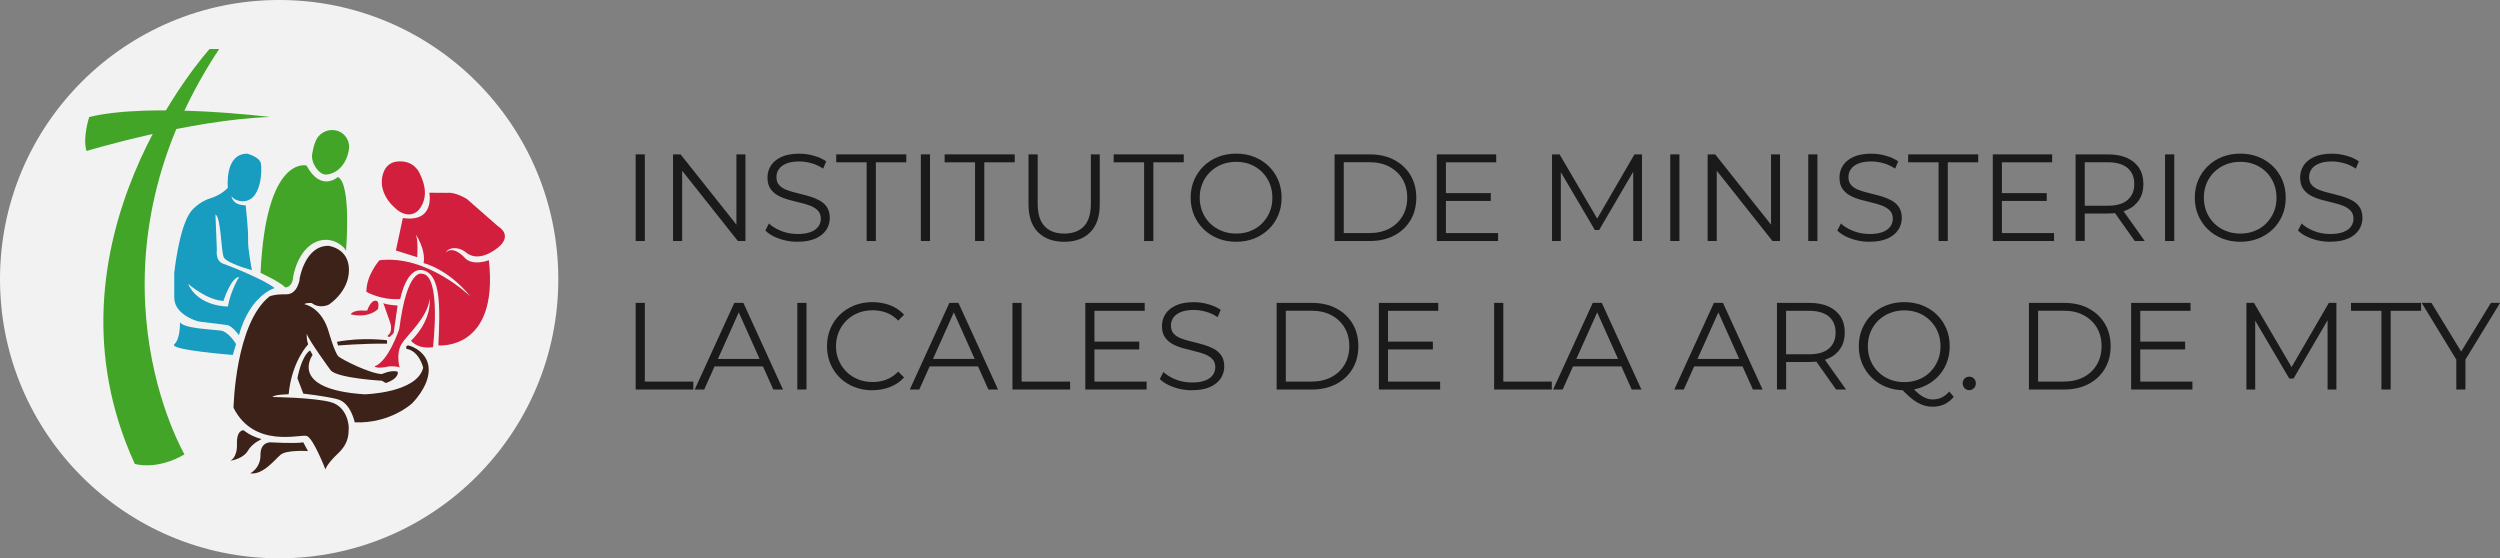 <svg xmlns="http://www.w3.org/2000/svg" id="Capa_1" viewBox="0 0 463.46 103.49"><rect x="0" y="0" width="463.46" height="103.49" fill="#808080" stroke="none"/><defs><style>      .st0 {        fill: #42a527;      }      .st1 {        fill: #d11f3d;      }      .st2 {        fill: #f2f2f2;      }      .st3 {        fill: #3c2219;      }      .st4 {        fill: #189cc0;      }      .st5 {        fill: #1a1a1a;      }    </style></defs><g><path class="st5" d="M117.84,44.68v-16.06h1.7v16.06h-1.7Z"></path><path class="st5" d="M124.77,44.68v-16.06h1.4l11.08,13.95h-.73v-13.95h1.67v16.06h-1.4l-11.06-13.95h.73v13.95h-1.7Z"></path><path class="st5" d="M147.85,44.82c-1.19,0-2.34-.19-3.43-.58s-1.94-.89-2.54-1.5l.67-1.31c.57.55,1.33,1.01,2.28,1.39.96.38,1.96.56,3.02.56s1.83-.13,2.47-.38,1.1-.59,1.4-1.02c.3-.43.45-.9.45-1.42,0-.63-.18-1.13-.54-1.51-.36-.38-.83-.68-1.41-.91-.58-.22-1.22-.42-1.93-.58s-1.41-.35-2.11-.54c-.7-.19-1.35-.45-1.94-.77s-1.06-.75-1.42-1.27c-.36-.53-.54-1.22-.54-2.08,0-.79.21-1.53.63-2.19.42-.67,1.07-1.2,1.94-1.61.87-.4,1.99-.61,3.35-.61.9,0,1.8.13,2.68.38s1.65.6,2.29,1.04l-.57,1.35c-.69-.46-1.42-.8-2.19-1.01-.77-.21-1.52-.32-2.24-.32-.96,0-1.76.13-2.39.39-.63.26-1.09.61-1.39,1.04-.3.44-.45.93-.45,1.48,0,.63.18,1.13.54,1.51s.83.68,1.42.89c.59.21,1.23.41,1.94.57.7.17,1.4.35,2.1.55.7.2,1.34.46,1.93.77.59.31,1.06.73,1.42,1.25.36.52.54,1.2.54,2.04,0,.78-.21,1.5-.64,2.17-.43.67-1.08,1.2-1.96,1.61-.88.41-2.01.61-3.38.61Z"></path><path class="st5" d="M160.66,44.68v-14.59h-5.64v-1.47h12.99v1.47h-5.64v14.59h-1.7Z"></path><path class="st5" d="M170.71,44.68v-16.06h1.7v16.06h-1.7Z"></path><path class="st5" d="M180.76,44.68v-14.59h-5.64v-1.47h12.99v1.47h-5.64v14.59h-1.7Z"></path><path class="st5" d="M197.28,44.82c-2.05,0-3.66-.59-4.84-1.77s-1.77-2.92-1.77-5.23v-9.2h1.7v9.13c0,1.9.43,3.3,1.29,4.2.86.9,2.06,1.35,3.63,1.35s2.79-.45,3.65-1.35c.86-.9,1.29-2.3,1.29-4.2v-9.13h1.65v9.2c0,2.31-.58,4.05-1.76,5.23-1.17,1.18-2.78,1.77-4.83,1.77Z"></path><path class="st5" d="M212.1,44.68v-14.59h-5.64v-1.47h12.99v1.47h-5.64v14.59h-1.7Z"></path><path class="st5" d="M229.17,44.82c-1.21,0-2.33-.2-3.36-.61-1.03-.41-1.93-.98-2.68-1.72-.76-.74-1.35-1.61-1.77-2.59-.42-.99-.63-2.07-.63-3.25s.21-2.26.63-3.25c.42-.99,1.01-1.85,1.77-2.59.76-.74,1.65-1.32,2.67-1.72,1.02-.4,2.15-.61,3.37-.61s2.33.2,3.35.61c1.02.41,1.92.98,2.67,1.71.76.73,1.35,1.6,1.77,2.59.42.99.63,2.08.63,3.26s-.21,2.26-.63,3.26c-.42.99-1.01,1.86-1.77,2.59-.76.73-1.65,1.3-2.67,1.71s-2.14.61-3.35.61ZM229.17,43.3c.96,0,1.85-.16,2.67-.49.82-.33,1.53-.79,2.13-1.4s1.07-1.31,1.41-2.11c.34-.8.5-1.69.5-2.65s-.17-1.85-.5-2.65c-.34-.8-.81-1.51-1.41-2.11-.6-.6-1.32-1.07-2.13-1.4s-1.71-.49-2.67-.49-1.86.16-2.68.49c-.83.33-1.54.8-2.16,1.4-.61.6-1.09,1.31-1.42,2.11-.34.8-.5,1.69-.5,2.65s.17,1.83.5,2.64c.34.81.81,1.52,1.42,2.12.61.6,1.33,1.07,2.16,1.4.83.33,1.72.49,2.68.49Z"></path><path class="st5" d="M247.41,44.68v-16.06h6.54c1.71,0,3.22.34,4.51,1.02,1.29.68,2.3,1.63,3.02,2.83.72,1.21,1.08,2.6,1.08,4.18s-.36,2.97-1.08,4.18c-.72,1.21-1.72,2.15-3.02,2.83-1.29.68-2.79,1.02-4.51,1.02h-6.54ZM249.11,43.21h4.75c1.42,0,2.66-.28,3.71-.84,1.05-.56,1.86-1.33,2.44-2.32.58-.99.87-2.12.87-3.41s-.29-2.44-.87-3.42c-.58-.98-1.4-1.75-2.44-2.31s-2.28-.84-3.71-.84h-4.75v13.12Z"></path><path class="st5" d="M268.06,43.21h9.66v1.47h-11.36v-16.06h11.01v1.47h-9.32v13.12ZM267.88,35.8h8.49v1.45h-8.49v-1.45Z"></path><path class="st5" d="M287.72,44.68v-16.06h1.4l7.34,12.53h-.73l7.27-12.53h1.4v16.06h-1.63v-13.51h.39l-6.7,11.47h-.8l-6.75-11.47h.44v13.51h-1.63Z"></path><path class="st5" d="M309.64,44.68v-16.06h1.7v16.06h-1.7Z"></path><path class="st5" d="M316.57,44.68v-16.06h1.4l11.08,13.95h-.73v-13.95h1.67v16.06h-1.4l-11.06-13.95h.73v13.95h-1.7Z"></path><path class="st5" d="M335.22,44.68v-16.06h1.7v16.06h-1.7Z"></path><path class="st5" d="M346.58,44.82c-1.19,0-2.34-.19-3.43-.58s-1.94-.89-2.54-1.5l.67-1.31c.57.55,1.33,1.01,2.28,1.39.96.38,1.96.56,3.02.56s1.83-.13,2.47-.38,1.1-.59,1.4-1.02c.3-.43.45-.9.45-1.42,0-.63-.18-1.13-.54-1.51-.36-.38-.83-.68-1.41-.91-.58-.22-1.22-.42-1.93-.58-.7-.17-1.41-.35-2.11-.54-.7-.19-1.35-.45-1.94-.77s-1.06-.75-1.42-1.27-.54-1.22-.54-2.08c0-.79.21-1.53.63-2.19.42-.67,1.07-1.2,1.94-1.61.87-.4,1.99-.61,3.35-.61.9,0,1.8.13,2.68.38.89.25,1.65.6,2.29,1.04l-.57,1.35c-.69-.46-1.42-.8-2.19-1.01-.77-.21-1.52-.32-2.24-.32-.96,0-1.76.13-2.39.39-.63.26-1.09.61-1.39,1.04-.3.44-.45.93-.45,1.48,0,.63.18,1.13.54,1.51s.83.68,1.42.89c.59.21,1.24.41,1.94.57.7.17,1.4.35,2.1.55.7.2,1.34.46,1.93.77.59.31,1.06.73,1.42,1.25.36.52.54,1.2.54,2.04,0,.78-.21,1.5-.64,2.17-.43.67-1.08,1.2-1.96,1.61s-2.01.61-3.38.61Z"></path><path class="st5" d="M359.38,44.68v-14.59h-5.64v-1.47h12.99v1.47h-5.64v14.59h-1.7Z"></path><path class="st5" d="M371.13,43.21h9.66v1.47h-11.36v-16.06h11.01v1.47h-9.32v13.12ZM370.94,35.8h8.49v1.45h-8.49v-1.45Z"></path><path class="st5" d="M384.78,44.68v-16.06h6.01c1.36,0,2.53.22,3.51.65.98.44,1.73,1.06,2.26,1.88.53.82.79,1.81.79,2.97s-.26,2.11-.79,2.93c-.53.82-1.28,1.45-2.26,1.88-.98.44-2.15.65-3.51.65h-5.07l.76-.78v5.87h-1.7ZM386.48,38.94l-.76-.8h5.03c1.61,0,2.83-.35,3.66-1.06s1.25-1.69,1.25-2.96-.42-2.28-1.25-2.98-2.05-1.06-3.66-1.06h-5.03l.76-.8v9.66ZM395.75,44.68l-4.13-5.83h1.83l4.15,5.83h-1.86Z"></path><path class="st5" d="M401.37,44.68v-16.06h1.7v16.06h-1.7Z"></path><path class="st5" d="M415.32,44.82c-1.21,0-2.33-.2-3.36-.61-1.03-.41-1.93-.98-2.68-1.72-.76-.74-1.35-1.61-1.77-2.59-.42-.99-.63-2.07-.63-3.25s.21-2.26.63-3.25c.42-.99,1.01-1.85,1.77-2.59.76-.74,1.65-1.32,2.67-1.72,1.02-.4,2.15-.61,3.37-.61s2.33.2,3.35.61c1.02.41,1.92.98,2.67,1.71s1.35,1.6,1.77,2.59c.42.99.63,2.08.63,3.26s-.21,2.26-.63,3.26c-.42.99-1.01,1.86-1.77,2.59s-1.65,1.3-2.67,1.71c-1.03.41-2.14.61-3.35.61ZM415.32,43.3c.96,0,1.86-.16,2.67-.49.82-.33,1.53-.79,2.13-1.4.6-.6,1.07-1.31,1.41-2.11.34-.8.5-1.69.5-2.65s-.17-1.85-.5-2.65c-.34-.8-.81-1.51-1.41-2.11-.6-.6-1.32-1.07-2.13-1.4s-1.71-.49-2.67-.49-1.86.16-2.68.49c-.83.33-1.54.8-2.16,1.4-.61.6-1.09,1.31-1.42,2.11-.34.8-.5,1.69-.5,2.65s.17,1.83.5,2.64c.34.81.81,1.52,1.42,2.12.61.6,1.33,1.07,2.16,1.4.83.33,1.72.49,2.68.49Z"></path><path class="st5" d="M431.98,44.82c-1.19,0-2.34-.19-3.43-.58s-1.94-.89-2.54-1.5l.67-1.31c.57.55,1.33,1.01,2.28,1.39.96.38,1.96.56,3.02.56s1.83-.13,2.47-.38,1.1-.59,1.4-1.02.45-.9.45-1.42c0-.63-.18-1.13-.54-1.51-.36-.38-.83-.68-1.41-.91s-1.22-.42-1.93-.58c-.7-.17-1.41-.35-2.11-.54-.7-.19-1.35-.45-1.94-.77s-1.06-.75-1.42-1.27c-.36-.53-.54-1.22-.54-2.08,0-.79.21-1.53.63-2.19.42-.67,1.07-1.2,1.94-1.61.87-.4,1.99-.61,3.35-.61.9,0,1.8.13,2.68.38.89.25,1.65.6,2.29,1.04l-.57,1.35c-.69-.46-1.42-.8-2.19-1.01-.77-.21-1.52-.32-2.24-.32-.96,0-1.76.13-2.39.39-.63.26-1.09.61-1.39,1.04-.3.44-.45.93-.45,1.48,0,.63.18,1.13.54,1.51s.83.68,1.42.89c.59.21,1.23.41,1.94.57.7.17,1.4.35,2.1.55.7.2,1.34.46,1.93.77.59.31,1.06.73,1.42,1.25.36.52.54,1.2.54,2.04,0,.78-.21,1.5-.64,2.17-.43.67-1.08,1.2-1.96,1.61-.88.41-2.01.61-3.38.61Z"></path><path class="st5" d="M117.84,72.21v-16.06h1.7v14.59h8.99v1.47h-10.69Z"></path><path class="st5" d="M128.79,72.21l7.34-16.06h1.68l7.34,16.06h-1.79l-6.75-15.07h.69l-6.75,15.07h-1.77ZM131.68,67.92l.5-1.38h9.34l.5,1.38h-10.35Z"></path><path class="st5" d="M147.81,72.21v-16.06h1.7v16.06h-1.7Z"></path><path class="st5" d="M161.71,72.35c-1.21,0-2.33-.2-3.35-.61-1.03-.41-1.91-.98-2.66-1.71-.75-.73-1.33-1.6-1.76-2.59-.42-.99-.63-2.08-.63-3.26s.21-2.26.63-3.26c.42-.99,1.01-1.86,1.77-2.59s1.65-1.3,2.67-1.71c1.02-.41,2.14-.61,3.35-.61s2.26.2,3.28.58c1.02.39,1.89.98,2.59,1.76l-1.08,1.08c-.66-.67-1.38-1.16-2.18-1.46-.8-.3-1.65-.45-2.57-.45-.96,0-1.86.16-2.68.49-.83.33-1.54.8-2.16,1.4-.61.6-1.09,1.31-1.43,2.11s-.52,1.69-.52,2.65.17,1.85.52,2.65c.34.8.82,1.51,1.43,2.11.61.6,1.33,1.07,2.16,1.4.83.33,1.72.49,2.68.49s1.77-.15,2.57-.46c.8-.31,1.52-.8,2.18-1.47l1.08,1.08c-.7.78-1.57,1.37-2.59,1.77-1.02.4-2.13.6-3.3.6Z"></path><path class="st5" d="M168.66,72.21l7.34-16.06h1.68l7.34,16.06h-1.79l-6.75-15.07h.69l-6.75,15.07h-1.77ZM171.56,67.92l.5-1.38h9.34l.5,1.38h-10.35Z"></path><path class="st5" d="M187.69,72.21v-16.06h1.7v14.59h8.99v1.47h-10.69Z"></path><path class="st5" d="M202.9,70.74h9.66v1.47h-11.36v-16.06h11.01v1.47h-9.32v13.12ZM202.71,63.33h8.49v1.45h-8.49v-1.45Z"></path><path class="st5" d="M220.98,72.35c-1.19,0-2.34-.19-3.43-.58-1.09-.39-1.94-.89-2.54-1.5l.67-1.31c.57.55,1.33,1.01,2.28,1.39.96.38,1.96.56,3.02.56s1.83-.13,2.47-.38c.63-.25,1.1-.59,1.4-1.02.3-.43.45-.9.45-1.42,0-.63-.18-1.13-.54-1.51-.36-.38-.83-.68-1.41-.91-.58-.22-1.22-.42-1.93-.58-.7-.17-1.41-.35-2.11-.54s-1.35-.45-1.94-.77-1.06-.75-1.42-1.27c-.36-.53-.54-1.22-.54-2.08,0-.79.21-1.53.63-2.19.42-.67,1.07-1.2,1.94-1.61.87-.41,1.99-.61,3.35-.61.9,0,1.8.13,2.68.38.89.25,1.65.6,2.29,1.04l-.57,1.35c-.69-.46-1.42-.79-2.19-1.01-.77-.21-1.52-.32-2.24-.32-.96,0-1.76.13-2.39.39-.63.26-1.09.61-1.39,1.04s-.45.93-.45,1.48c0,.63.18,1.13.54,1.51.36.38.83.68,1.42.89.59.21,1.23.41,1.94.57s1.4.35,2.1.55c.7.2,1.34.46,1.93.77s1.06.73,1.42,1.25c.36.52.54,1.2.54,2.04,0,.78-.21,1.5-.64,2.17s-1.08,1.2-1.96,1.61c-.88.41-2.01.61-3.38.61Z"></path><path class="st5" d="M236.67,72.21v-16.06h6.54c1.71,0,3.22.34,4.51,1.02,1.29.68,2.3,1.62,3.02,2.83.72,1.21,1.08,2.6,1.08,4.18s-.36,2.97-1.08,4.18c-.72,1.21-1.72,2.15-3.02,2.83-1.29.68-2.79,1.02-4.51,1.02h-6.54ZM238.37,70.74h4.75c1.42,0,2.66-.28,3.71-.84s1.86-1.33,2.44-2.32c.58-.99.87-2.12.87-3.41s-.29-2.44-.87-3.42c-.58-.98-1.4-1.75-2.44-2.31s-2.28-.84-3.71-.84h-4.75v13.12Z"></path><path class="st5" d="M257.32,70.74h9.66v1.47h-11.36v-16.06h11.01v1.47h-9.32v13.12ZM257.14,63.33h8.49v1.45h-8.49v-1.45Z"></path><path class="st5" d="M276.99,72.21v-16.06h1.7v14.59h8.99v1.47h-10.69Z"></path><path class="st5" d="M287.93,72.21l7.34-16.06h1.68l7.34,16.06h-1.79l-6.75-15.07h.69l-6.75,15.07h-1.77ZM290.82,67.92l.5-1.38h9.34l.5,1.38h-10.35Z"></path><path class="st5" d="M310.39,72.21l7.34-16.06h1.68l7.34,16.06h-1.79l-6.75-15.07h.69l-6.75,15.07h-1.77ZM313.29,67.92l.5-1.38h9.34l.5,1.38h-10.35Z"></path><path class="st5" d="M329.42,72.21v-16.06h6.01c1.36,0,2.53.22,3.51.65.98.44,1.73,1.06,2.26,1.88.53.82.79,1.81.79,2.97s-.26,2.11-.79,2.93c-.53.82-1.28,1.45-2.26,1.88-.98.44-2.15.65-3.51.65h-5.07l.76-.78v5.87h-1.7ZM331.11,66.48l-.76-.8h5.03c1.61,0,2.83-.35,3.66-1.06.83-.7,1.25-1.69,1.25-2.96s-.42-2.28-1.25-2.98c-.83-.7-2.05-1.06-3.66-1.06h-5.03l.76-.8v9.66ZM340.38,72.21l-4.13-5.83h1.83l4.15,5.83h-1.86Z"></path><path class="st5" d="M353.03,72.35c-1.21,0-2.33-.2-3.36-.61-1.03-.41-1.93-.98-2.68-1.72-.76-.74-1.35-1.61-1.77-2.59-.42-.99-.63-2.07-.63-3.25s.21-2.26.63-3.25,1.01-1.85,1.77-2.59c.76-.74,1.65-1.32,2.67-1.72,1.02-.41,2.15-.61,3.37-.61s2.33.2,3.35.61c1.02.41,1.92.97,2.67,1.71s1.35,1.6,1.77,2.59c.42,1,.63,2.08.63,3.26s-.21,2.26-.63,3.26c-.42,1-1.01,1.86-1.77,2.59s-1.65,1.3-2.67,1.71c-1.03.41-2.14.61-3.35.61ZM353.03,70.84c.96,0,1.86-.17,2.67-.49.82-.33,1.53-.79,2.13-1.4s1.07-1.31,1.41-2.12c.34-.81.5-1.69.5-2.64s-.17-1.85-.5-2.65c-.34-.8-.81-1.51-1.41-2.11-.6-.6-1.32-1.07-2.13-1.4s-1.71-.49-2.67-.49-1.86.16-2.68.49c-.83.33-1.54.8-2.16,1.4-.61.6-1.09,1.31-1.42,2.11-.34.8-.5,1.69-.5,2.65s.17,1.83.5,2.64c.34.81.81,1.52,1.42,2.12.61.6,1.33,1.07,2.16,1.4.83.33,1.72.49,2.68.49ZM358.28,75.4c-.49,0-.96-.06-1.42-.18s-.92-.32-1.39-.58c-.47-.27-.95-.62-1.43-1.04-.49-.43-1.02-.95-1.61-1.56l1.86-.46c.47.57.94,1.03,1.39,1.4s.9.64,1.33.81c.44.18.87.26,1.3.26,1.19,0,2.21-.49,3.05-1.47l.83.99c-1.01,1.22-2.31,1.83-3.9,1.83Z"></path><path class="st5" d="M365.07,72.33c-.34,0-.62-.12-.86-.37-.24-.25-.36-.54-.36-.9s.12-.67.36-.89c.24-.23.52-.34.86-.34s.62.11.86.34.36.53.36.89-.12.65-.36.9-.52.37-.86.37Z"></path><path class="st5" d="M376.13,72.21v-16.06h6.54c1.71,0,3.22.34,4.51,1.02,1.29.68,2.3,1.62,3.02,2.83.72,1.21,1.08,2.6,1.08,4.18s-.36,2.97-1.08,4.18c-.72,1.21-1.72,2.15-3.02,2.83-1.29.68-2.79,1.02-4.51,1.02h-6.54ZM377.83,70.74h4.75c1.42,0,2.66-.28,3.71-.84s1.86-1.33,2.44-2.32c.58-.99.87-2.12.87-3.41s-.29-2.44-.87-3.42c-.58-.98-1.4-1.75-2.44-2.31s-2.28-.84-3.71-.84h-4.75v13.12Z"></path><path class="st5" d="M396.78,70.74h9.66v1.47h-11.36v-16.06h11.01v1.47h-9.32v13.12ZM396.6,63.33h8.49v1.45h-8.49v-1.45Z"></path><path class="st5" d="M416.45,72.21v-16.06h1.4l7.34,12.53h-.73l7.27-12.53h1.4v16.06h-1.63v-13.51h.39l-6.7,11.47h-.8l-6.75-11.47h.44v13.51h-1.63Z"></path><path class="st5" d="M441.48,72.21v-14.59h-5.64v-1.47h12.99v1.47h-5.64v14.59h-1.7Z"></path><path class="st5" d="M455.36,72.21v-5.97l.39,1.06-6.81-11.15h1.81l5.99,9.8h-.96l5.99-9.8h1.7l-6.81,11.15.39-1.06v5.97h-1.67Z"></path></g><g><circle class="st2" cx="51.75" cy="51.75" r="51.75"></circle><g><path class="st0" d="M40.63,9.08h-1.77S6.2,45.02,24.99,86c0,0,4.04,1.26,9.21-1.77,0,0-20.3-34.68,6.43-75.15Z"></path><path class="st0" d="M16.54,21.69s-1.26,3.78-.5,6.3c0,0,19.17-5.8,34.05-6.3,0,0-22.19-2.77-33.54,0Z"></path><path class="st4" d="M41.47,48.93c-1.61-.52-1.27-2.5-1.27-2.65s-.26-6.5-.26-6.5c1.01.37,1.05,6.76,1.53,7.89s5.23,2.42,5.23,2.42c0,0-.78-3.96-.71-5.68.07-1.72-.45-6.35-.45-6.35-2.5,0-2.62-1.68-2.62-1.68.64.9,1.98.93,1.98.93,3.59.11,3.7-5.75,3.47-6.99s-2.54-1.83-2.54-1.83c-4.26,0-3.59,6.31-3.59,6.31,0,0-1.01,1.27-3.29,1.98-2.28.71-3.59,2.47-3.59,2.47-2.24,3.03-3.06,11.43-3.06,11.43v4.45c0,2.63,2.79,3.89,4,4.31.31.11.63.18.96.22,1.06.13,3.91.49,4.75.58,1.05.11,2.28,1.91,2.28,1.91,2.05-7.47,6.61-8.74,6.61-8.74-1.49-1.34-7.85-3.96-9.45-4.48ZM42.25,56.82s-5.45.11-7.4-4.22c0,0,3.47,3.06,6.58,3.18,0,0,1.34-4.3,2.91-4.45,0,0-1.57,2.5-2.09,5.49Z"></path><path class="st4" d="M33.36,59.73s.12,3.04-1.04,4.09,10.84,1.98,10.84,1.98l.6-2.02s-1.33-2.26-2.81-2.49-6.9-.36-7.59-1.56Z"></path><path class="st0" d="M48.3,50.59s3.69,1.69,4.57,2.69c0,0,1.34.09,1.48-1.96,0,0,.75-5.1,4.41-6.55,1.22-.48,2.6-.4,3.75.22.57.31,1.52.99,1.63,1.59,0,0,1.07-12.51-1.5-13.77,0,0-3.13,2.88-5.82-2.13,0,0-7.51-2-8.52,19.91Z"></path><path class="st0" d="M58.57,26.03c1.06-2.3,4.27-2.62,5.65-.51.41.63.63,1.44.42,2.47-.69,3.37-3.01,4.37-4.26,4.37s-2.82-2.17-2.5-3.87c.14-.75.31-1.64.69-2.47Z"></path><path class="st1" d="M71.22,31.65c-.55,1.26-.89,3.3.85,5.66.27.37.57.7.91,1.01.5.47,1.19,1.17,2.37,1.39.89.16,1.79-.18,2.36-.89.88-1.1,1.8-3.22.13-6.58,0,0-.97-2.71-4.35-2.28-1,.13-1.86.77-2.26,1.69Z"></path><path class="st1" d="M74.68,40.42l-1.29,6.02,3.95,1.24s.27-3.48-.36-4.38c0,0,2.01,2.87,1.55,5.48,0,0,4.47.99,8.69,6.2,0,0-7.99-7.81-16.88-6.73,0,0-2.42,2.7-2.42,5.84,0,0,2.69,1.61,6.28,1.34,0,0,1.15-6.14,4.33-5.3s3.09,6.81,2.73,13.9c0,0,11.25,1.09,9.37-15.79,0,0-3.14,1.22-4.58-.56,0,0-1.98-2.22-3.41-.88,0,0,.44-.94,1.94-.78.68.07,1.32.36,1.84.8.7.59,2.43,1.46,5.29-.47,3.86-2.6.63-4.39.63-4.39l-5.75-5.04s-2.07-1.35-3.68-1.17l-3.32-.02s1.15,5.58-4.9,4.69Z"></path><path class="st1" d="M65.01,58.26s.39-.87,2.72-.67l.35-.03s.59-1.82,1.5-1.82.48,1.57.48,1.57c0,0-1.63,1.76-5.05.96Z"></path><path class="st1" d="M71.06,56.17l1.26,3.6c.15.43.22.88.16,1.33-.04.36-.15.73-.42.94-.61.48.24.39.24.39l.67-.67.74-5.11s-2.26-.15-2.65-.48Z"></path><path class="st1" d="M69.43,67.92s.33.54,2.7,0c0,0,1.7-.08,1.96.24,0,0-.74-2.59.35-4.38s4.74-4.76,5.22-8.35c0,0,.52,3.79-3.46,7.75,0,0,1.24,1.63,4.07,1.17,0,0,1.63-13.53-2.07-13.6,0,0-2.72-1.09-4.18,10.23,0,0-2,6.05-4.59,6.94Z"></path><path class="st3" d="M55.52,51.75s.98-6.18,5.33-6.18c0,0,3.84.38,3.84,4.47s-3.75,6.44-3.75,6.44c0,0-1.66.84-3.15-.3,0,0-1.19-.08-1.36.22,0,0,3.24.51,4.56,5.28,0,0,1.11,3.88,1.79,4.43s5.63,3.11,8.01,3.24c0,0,1.78-.85,2.94-.43,0,0,.39,1.19-2.21,2.09l-.72-.43s-7.97-.43-9.46-1.88c0,0-4.13-5.63-4.47-6.82,0,0-.09.98.26,1.96,0,0-3.03,3.07-3.62,9.25,0,0-2.77.04-2.98.51,0,0,7.54.09,10.74.94,3.2.85,3.45,4.52,3.37,4.94s.3,2.43-1.92,4.52-2.39,3.03-2.39,3.03c0,0-2.26-5.88-3.49-6.22s-9.72,2.34-13.55-5.2c0,0,.3-15.64,6.69-20.67,0,0,.94-.43,3.07-.38s2.51-2.81,2.51-2.81Z"></path><path class="st3" d="M57.48,64.96l.47.85s-4.68,6.36,9.64,7.29c0,0,9.71-.23,10.86-4.93,0,0-.68-3.08-3.11-3.51,0,0-.21-.72.43-.6s3.71,1.31,3.71,4.51-3.07,6.19-3.07,6.19c0,0-4.01,3.79-10.65,3.54,0,0-.72-3.67-3.24-4.3s-6.29-1.02-6.29-1.02l-1.09-2.86s.68-4.05,2.34-5.16Z"></path><path class="st3" d="M62.46,63.37l.21.68s4.47-.39,9.08-.34v-.63s-4.56-.62-9.29.29Z"></path><path class="st3" d="M45.16,79.75s1.07,1.02,3.32,1.66c0,0-1.75.77-2.51,2.13-.54.96-1.88,1.66-3.28,1.88,0,0,1.32-.51,1.24-3.15s1.24-2.51,1.24-2.51Z"></path><path class="st3" d="M50.19,82s4.51.27,6.03,0l.87,1.62s-3.96-.26-5.07.68-3.28,3.79-5.63,3.45c0,0,1.93-.94,1.9-3.41s1.89-2.34,1.89-2.34Z"></path></g></g></svg>
